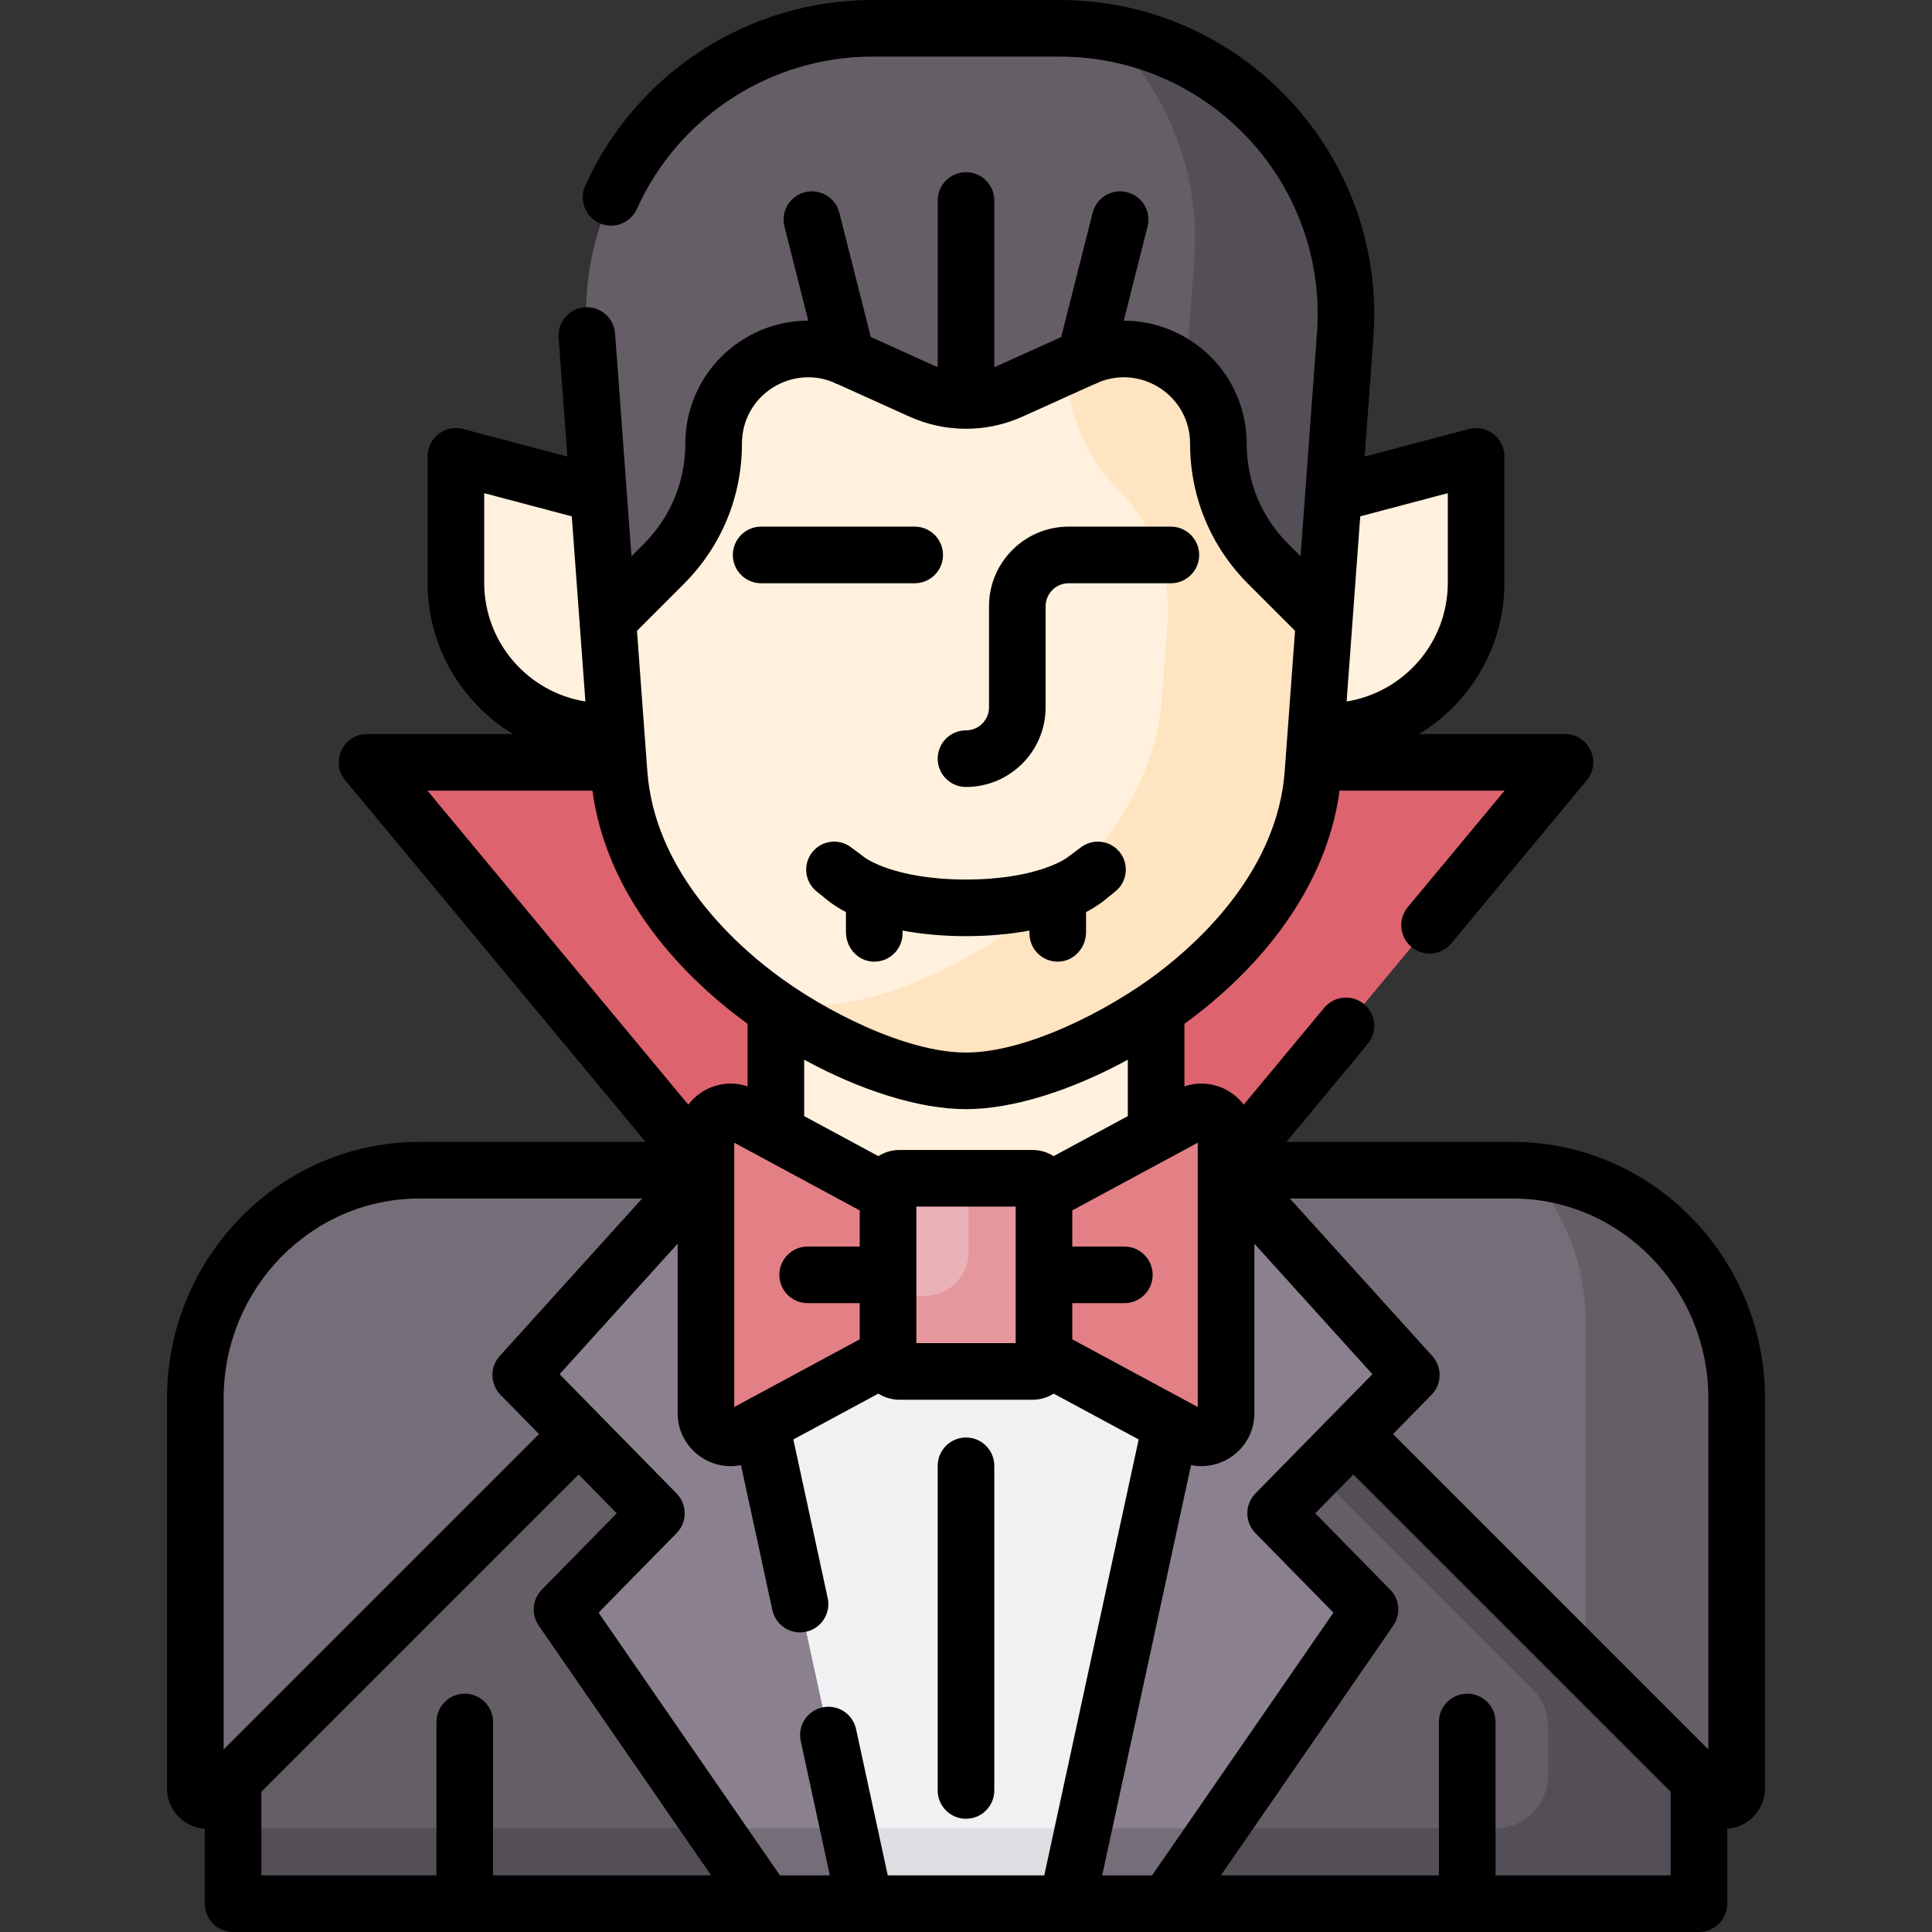 <svg id="Capa_1" enable-background="new 0 0 511.856 511.856" height="512" viewBox="0 0 511.856 511.856" width="512" xmlns="http://www.w3.org/2000/svg"><rect x="0" y="0" width="511.856" height="511.856" fill="#333333" stroke="none"/><path d="m351.724 193.742h-3.062l4.627-62.828 37.785-10v33.478c-.001 21.733-17.618 39.35-39.35 39.35z" fill="#fff1dd"/><path d="m160.133 193.742h3.062l-4.627-62.828-37.785-10v33.478c0 21.733 17.617 39.35 39.35 39.35z" fill="#fff1dd"/><path d="m273.508 363.345h-35.159c-1.7 0-3.079-1.378-3.079-3.079v-45.022c0-1.7 1.378-3.079 3.079-3.079h35.159c1.7 0 3.079 1.378 3.079 3.079v45.022c0 1.701-1.379 3.079-3.079 3.079z" fill="#eab1b7"/><path d="m273.508 312.166h-16.921v19.575c0 6.409-5.196 11.605-11.605 11.605h-9.712v16.921c0 1.7 1.378 3.079 3.079 3.079h35.159c1.7 0 3.079-1.378 3.079-3.079v-45.022c0-1.701-1.379-3.079-3.079-3.079z" fill="#e4989d"/><path d="m196.667 380.135 38.602-20.824v-43.11l-38.602-20.824c-4.355-2.35-9.641.805-9.641 5.754v73.251c0 4.948 5.286 8.102 9.641 5.753z" fill="#e28086"/><path d="m324.83 374.381c0 4.949-5.286 8.103-9.641 5.754l-38.602-20.824v-43.11l38.602-20.824c4.355-2.35 9.641.805 9.641 5.754z" fill="#e28086"/><path d="m276.587 359.31v.956c0 1.7-1.379 3.079-3.079 3.079h-35.159c-1.7 0-3.079-1.378-3.079-3.079v-.956l-33.609 18.131 27.488 126.915h53.56l27.488-126.915z" fill="#f1f1f4"/><path d="m196.668 380.135c-4.355 2.35-9.641-.805-9.641-5.753v-64.35l-49.07 54.254 35.945 36.64-25.004 25.487 53.797 77.944h26.454l-27.487-126.916z" fill="#8b818e"/><path d="m188.89 484.356 13.805 20h26.453l-4.331-20z" fill="#756e78"/><path d="m373.9 364.285-49.07-54.254v64.35c0 4.949-5.286 8.103-9.641 5.753l-4.993-2.694-27.488 126.916h26.454l53.797-77.944-25.004-25.487z" fill="#8b818e"/><path d="m235.27 316.201v-.956c0-1.7 1.378-3.079 3.079-3.079h35.159c1.7 0 3.079 1.378 3.079 3.079v.956l29.712-16.028v-32.813c-17.658 12.079-37.159 18.996-50.37 18.996-13.212 0-32.712-6.917-50.371-18.996v32.813z" fill="#fff1dd"/><path d="m137.956 364.285 49.07-54.254h-75.929c-32.778 0-59.35 27.085-59.35 60.497v103.251c0 2.888 3.492 4.335 5.534 2.292l96.081-96.081z" fill="#756e78"/><path d="m202.695 504.356-53.798-77.944 25.004-25.487-20.538-20.935-91.615 91.616v32.75z" fill="#665e66"/><path d="m260.599 484.356h-35.782l4.331 20h53.56l4.332-20z" fill="#dfdde2"/><path d="m61.748 484.356v20h140.947l-13.805-20z" fill="#544f57"/><path d="m287.04 484.356-4.332 20h26.454l13.804-20z" fill="#756e78"/><path d="m373.9 364.285-49.07-54.254h75.929c32.778 0 59.35 27.085 59.35 60.497v103.251c0 2.888-3.492 4.335-5.534 2.292l-96.081-96.081z" fill="#756e78"/><path d="m404.983 310.182c9.406 10.705 15.125 24.844 15.125 40.346v91.078l34.465 34.466c2.042 2.042 5.535.596 5.535-2.292v-103.252c.001-31.964-24.318-58.138-55.125-60.346z" fill="#665e66"/><path d="m309.162 504.356 53.797-77.944-25.004-25.487 20.538-20.935 91.616 91.616v32.75z" fill="#665e66"/><path d="m358.493 379.99-9.904 10.096 57.456 57.457c2.602 2.602 4.063 6.13 4.063 9.81v13.131c0 7.662-6.211 13.873-13.873 13.873h-73.27l-13.804 20h140.947v-32.751z" fill="#544f57"/><path d="m348.056 201.963-.212 2.884c-1.931 26.224-20.42 48.062-41.545 62.512v32.813l8.89-4.796c4.355-2.35 9.641.805 9.641 5.754v8.901l89.772-108.068z" fill="#dd636e"/><path d="m187.026 301.13c0-4.949 5.286-8.103 9.641-5.754l8.89 4.796v-32.813c.006.004.013.009.019.013-21.133-14.45-39.632-36.294-41.564-62.525l-.212-2.884h-66.545l89.772 108.068v-8.901z" fill="#dd636e"/><path d="m155.473 88.894 5.55 75.354 14.85-14.85c8.446-8.446 13.19-19.901 13.19-31.845 0-18.215 18.806-30.354 35.405-22.854l19.548 8.833c7.572 3.422 16.25 3.422 23.823 0l19.548-8.833c16.599-7.501 35.405 4.639 35.405 22.854 0 11.944 4.745 23.399 13.191 31.845l14.85 14.85 5.55-75.354c3.237-43.952-31.549-81.394-75.619-81.394h-49.671c-44.071 0-78.857 37.443-75.62 81.394z" fill="#665e66"/><path d="m293.149 8.504c15.744 15.058 24.973 36.785 23.235 60.39l-2.191 29.749c5.193 4.506 8.601 11.157 8.601 18.91 0 11.944 4.745 23.399 13.191 31.845l14.85 14.85 5.55-75.354c2.925-39.741-25.235-74.16-63.236-80.39z" fill="#544f57"/><path d="m322.793 117.553c0-18.215-18.806-30.354-35.405-22.854l-19.548 8.833c-7.572 3.422-16.25 3.422-23.823 0l-19.548-8.833c-16.599-7.501-35.405 4.639-35.405 22.854 0 11.944-4.745 23.399-13.19 31.845l-14.85 14.85 2.99 40.599c3.546 48.144 62.899 81.508 91.916 81.508s88.37-33.364 91.915-81.508l2.99-40.599-14.85-14.85c-8.447-8.446-13.192-19.901-13.192-31.845z" fill="#fff1dd"/><path d="m335.984 149.398c-8.446-8.446-13.191-19.901-13.191-31.845 0-18.215-18.806-30.354-35.405-22.854l-4.606 2.081c.008.256.012.514.012.772 0 11.944 4.745 23.399 13.191 31.845 9.429 9.429 14.287 22.496 13.307 35.794l-1.448 19.655c-3.546 48.144-62.899 81.508-91.915 81.508-4.36 0-9.405-.754-14.842-2.197 18.759 14.05 40.504 22.197 54.842 22.197 29.016 0 88.37-33.364 91.915-81.508l2.99-40.599z" fill="#ffe4c1"/><path d="m255.928 380.845c-4.143 0-7.5 3.358-7.5 7.5v86.011c0 4.142 3.357 7.5 7.5 7.5s7.5-3.358 7.5-7.5v-86.011c0-4.142-3.357-7.5-7.5-7.5z"/><path d="m467.609 370.527c0-37.494-29.988-67.997-66.85-67.997h-59.948l21.551-25.943c2.646-3.187 2.209-7.915-.978-10.562-3.185-2.646-7.913-2.21-10.562.977l-21.315 25.66c-3.528-4.651-9.809-6.854-15.708-4.837v-16.582c20.65-15.033 37.697-36.407 41.102-61.782h43.721l-25.649 30.876c-2.646 3.186-2.209 7.915.978 10.562 3.178 2.641 7.909 2.216 10.562-.977l35.86-43.169c4.044-4.87.586-12.292-5.77-12.292h-38.624c13.535-8.223 22.596-23.109 22.596-40.07v-33.478c0-4.911-4.654-8.507-9.419-7.25l-27.614 7.308 2.322-31.527c3.554-48.248-34.719-89.444-83.101-89.444h-49.671c-32.748 0-62.595 19.314-76.04 49.204-1.699 3.777-.015 8.217 3.763 9.917 3.776 1.699 8.218.016 9.917-3.763 11.027-24.517 35.506-40.358 62.36-40.358h49.671c39.52 0 71.076 33.466 68.141 73.343-.632 8.586 1.924-26.112-4.347 59.021l-3.27-3.27c-6.864-6.863-10.993-16.2-10.993-26.541 0-18.287-14.916-32.602-32.573-32.595l6.31-24.925c1.017-4.016-1.414-8.095-5.43-9.111-4.019-1.018-8.095 1.415-9.111 5.43l-8.338 32.936c-17.745 8.018-16.768 7.598-17.723 7.955v-44.123c0-4.142-3.357-7.5-7.5-7.5s-7.5 3.358-7.5 7.5v44.123c-.935-.349.096.096-17.723-7.956l-8.338-32.936c-1.018-4.016-5.093-6.445-9.111-5.43-4.016 1.017-6.446 5.096-5.43 9.111l6.31 24.925c-17.631-.007-32.573 14.279-32.573 32.595 0 10.026-3.904 19.452-10.994 26.541l-3.269 3.269c-1.061-14.403-3.285-44.602-4.347-59.02-.305-4.131-3.896-7.237-8.03-6.929-4.131.305-7.233 3.9-6.929 8.031l2.322 31.527-27.614-7.308c-4.756-1.256-9.419 2.331-9.419 7.25v33.478c0 16.962 9.06 31.847 22.596 40.07h-38.626c-6.329 0-9.83 7.403-5.77 12.292l79.561 95.776h-59.949c-36.861 0-66.85 30.503-66.85 67.997v103.251c0 5.754 4.462 10.33 10 10.721v19.857c0 4.142 3.357 7.5 7.5 7.5h388.361c4.143 0 7.5-3.358 7.5-7.5v-19.855c5.538-.391 10-4.967 10-10.721v-103.252zm-15 0v92.973l-83.56-83.56 10.205-10.402c2.779-2.833 2.871-7.34.209-10.283l-37.737-41.724h59.033c28.59 0 51.85 23.774 51.85 52.996zm-120.007 35.65 20.669 21.069-48.046 69.61h-13.218l23.542-108.697c8.397 1.703 16.781-4.666 16.781-13.779v-44.878l31.27 34.573c-24.855 25.336-12.444 12.685-30.997 31.596-2.863 2.918-2.863 7.589-.001 10.506zm-105.8 51.915c-.876-4.048-4.862-6.618-8.918-5.743-4.048.877-6.619 4.869-5.742 8.917l7.708 35.59h-13.219l-48.046-69.61 20.669-21.069c2.862-2.917 2.862-7.588 0-10.505l-30.996-31.596 31.269-34.572v44.877c0 9.005 8.277 15.502 16.781 13.779l8.319 38.411c.876 4.047 4.866 6.619 8.918 5.743 4.048-.877 6.619-4.869 5.742-8.917l-9.103-42.032 22.526-12.151c1.634 1.033 3.568 1.632 5.639 1.632h35.158c2.072 0 4.006-.599 5.639-1.632l22.526 12.151-25.013 115.492h-41.461zm.968-137.416v9.579h-13.793c-4.143 0-7.5 3.358-7.5 7.5s3.357 7.5 7.5 7.5h13.793v9.58c-9.098 4.908-22.974 12.393-33.243 17.933 0-9.564 0-64.452 0-70.025 42.643 23.004 30.512 16.46 33.243 17.933zm41.316 35.169h-26.316v-36.18h26.316zm48.244 16.923c-11.867-6.402-22.897-12.352-33.243-17.933v-9.58h13.793c4.143 0 7.5-3.358 7.5-7.5s-3.357-7.5-7.5-7.5h-13.793v-9.579c7.103-3.831-12.348 6.661 33.243-17.933zm-18.531-77.071-19.652 10.602c-1.634-1.033-3.568-1.633-5.64-1.633h-35.158c-2.072 0-4.006.599-5.64 1.633l-19.651-10.601v-14.948c14.997 8.206 30.601 13.105 42.87 13.105 12.27 0 27.874-4.899 42.871-13.105zm84.775-165.039v23.734c0 15.847-11.634 29.028-26.81 31.451 2.287-31.063 1.278-17.359 3.612-49.046zm-202.399 24.043c9.923-9.922 15.388-23.115 15.388-37.148 0-12.627 12.715-20.866 24.045-16.347.47.269.969.488 1.488.652l18.832 8.51c9.431 4.261 20.363 4.355 29.999 0l18.836-8.51c.518-.163 1.015-.381 1.484-.65 11.323-4.521 24.047 3.714 24.047 16.347 0 14.034 5.465 27.226 15.387 37.147l12.421 12.421c-.421 5.722-2.316 31.467-2.736 37.174-1.899 25.783-21.78 44.515-33.463 53.386-13.429 10.197-35.107 21.173-50.974 21.173s-37.545-10.976-50.974-21.173c-11.682-8.871-31.563-27.604-33.462-53.386-.618-8.388-2.434-33.051-2.737-37.174zm-52.892-24.043 23.198 6.14c.738 10.022 2.878 39.072 3.612 49.046-15.176-2.422-26.811-15.604-26.811-31.451v-23.735zm28.674 78.804c3.41 25.413 20.474 46.763 41.102 61.782v16.582c-5.917-2.024-12.191.199-15.709 4.836l-69.115-83.2zm-97.709 161.065c0-29.223 23.26-52.997 51.85-52.997h59.034l-37.737 41.724c-2.662 2.943-2.57 7.45.209 10.283l10.204 10.402-83.56 83.56zm10 104.186 84.065-84.065 10.081 10.277-19.851 20.235c-2.517 2.565-2.86 6.555-.819 9.513l45.681 66.184h-57.769v-40.641c0-4.142-3.357-7.5-7.5-7.5s-7.5 3.358-7.5 7.5v40.641h-46.388zm326.972 22.143v-40.641c0-4.142-3.357-7.5-7.5-7.5s-7.5 3.358-7.5 7.5v40.641h-57.769l45.681-66.184c2.041-2.958 1.697-6.947-.819-9.513l-19.851-20.235 10.082-10.276 84.065 84.065v22.143z"/><path d="m201.653 154.523h40.682c4.143 0 7.5-3.358 7.5-7.5s-3.357-7.5-7.5-7.5h-40.682c-4.143 0-7.5 3.358-7.5 7.5s3.357 7.5 7.5 7.5z"/><path d="m255.928 208.497c11.632 0 21.095-9.463 21.095-21.094v-26.785c0-3.36 2.733-6.094 6.094-6.094h27.087c4.143 0 7.5-3.358 7.5-7.5s-3.357-7.5-7.5-7.5h-27.087c-11.631 0-21.094 9.463-21.094 21.094v26.785c0 3.36-2.734 6.094-6.095 6.094-4.143 0-7.5 3.358-7.5 7.5s3.358 7.5 7.5 7.5z"/><path d="m296.778 225.935c-2.458-3.267-7.096-3.928-10.369-1.477l-3.735 2.797s-7.695 5.763-26.747 5.763-26.747-5.763-26.747-5.763l-3.735-2.797c-3.272-2.451-7.911-1.79-10.368 1.477-2.4 3.191-1.843 7.709 1.261 10.22l3.147 2.546s1.867 1.511 4.635 2.933v5.333c0 4.107 3.165 7.688 7.27 7.811 4.248.127 7.73-3.278 7.73-7.497v-.74c10.333 1.962 23.166 1.984 33.615 0v.74c0 4.218 3.482 7.623 7.73 7.497 4.105-.123 7.27-3.704 7.27-7.811v-5.333c2.767-1.422 4.635-2.933 4.635-2.933l3.147-2.546c3.104-2.511 3.662-7.029 1.261-10.22z"/></svg>